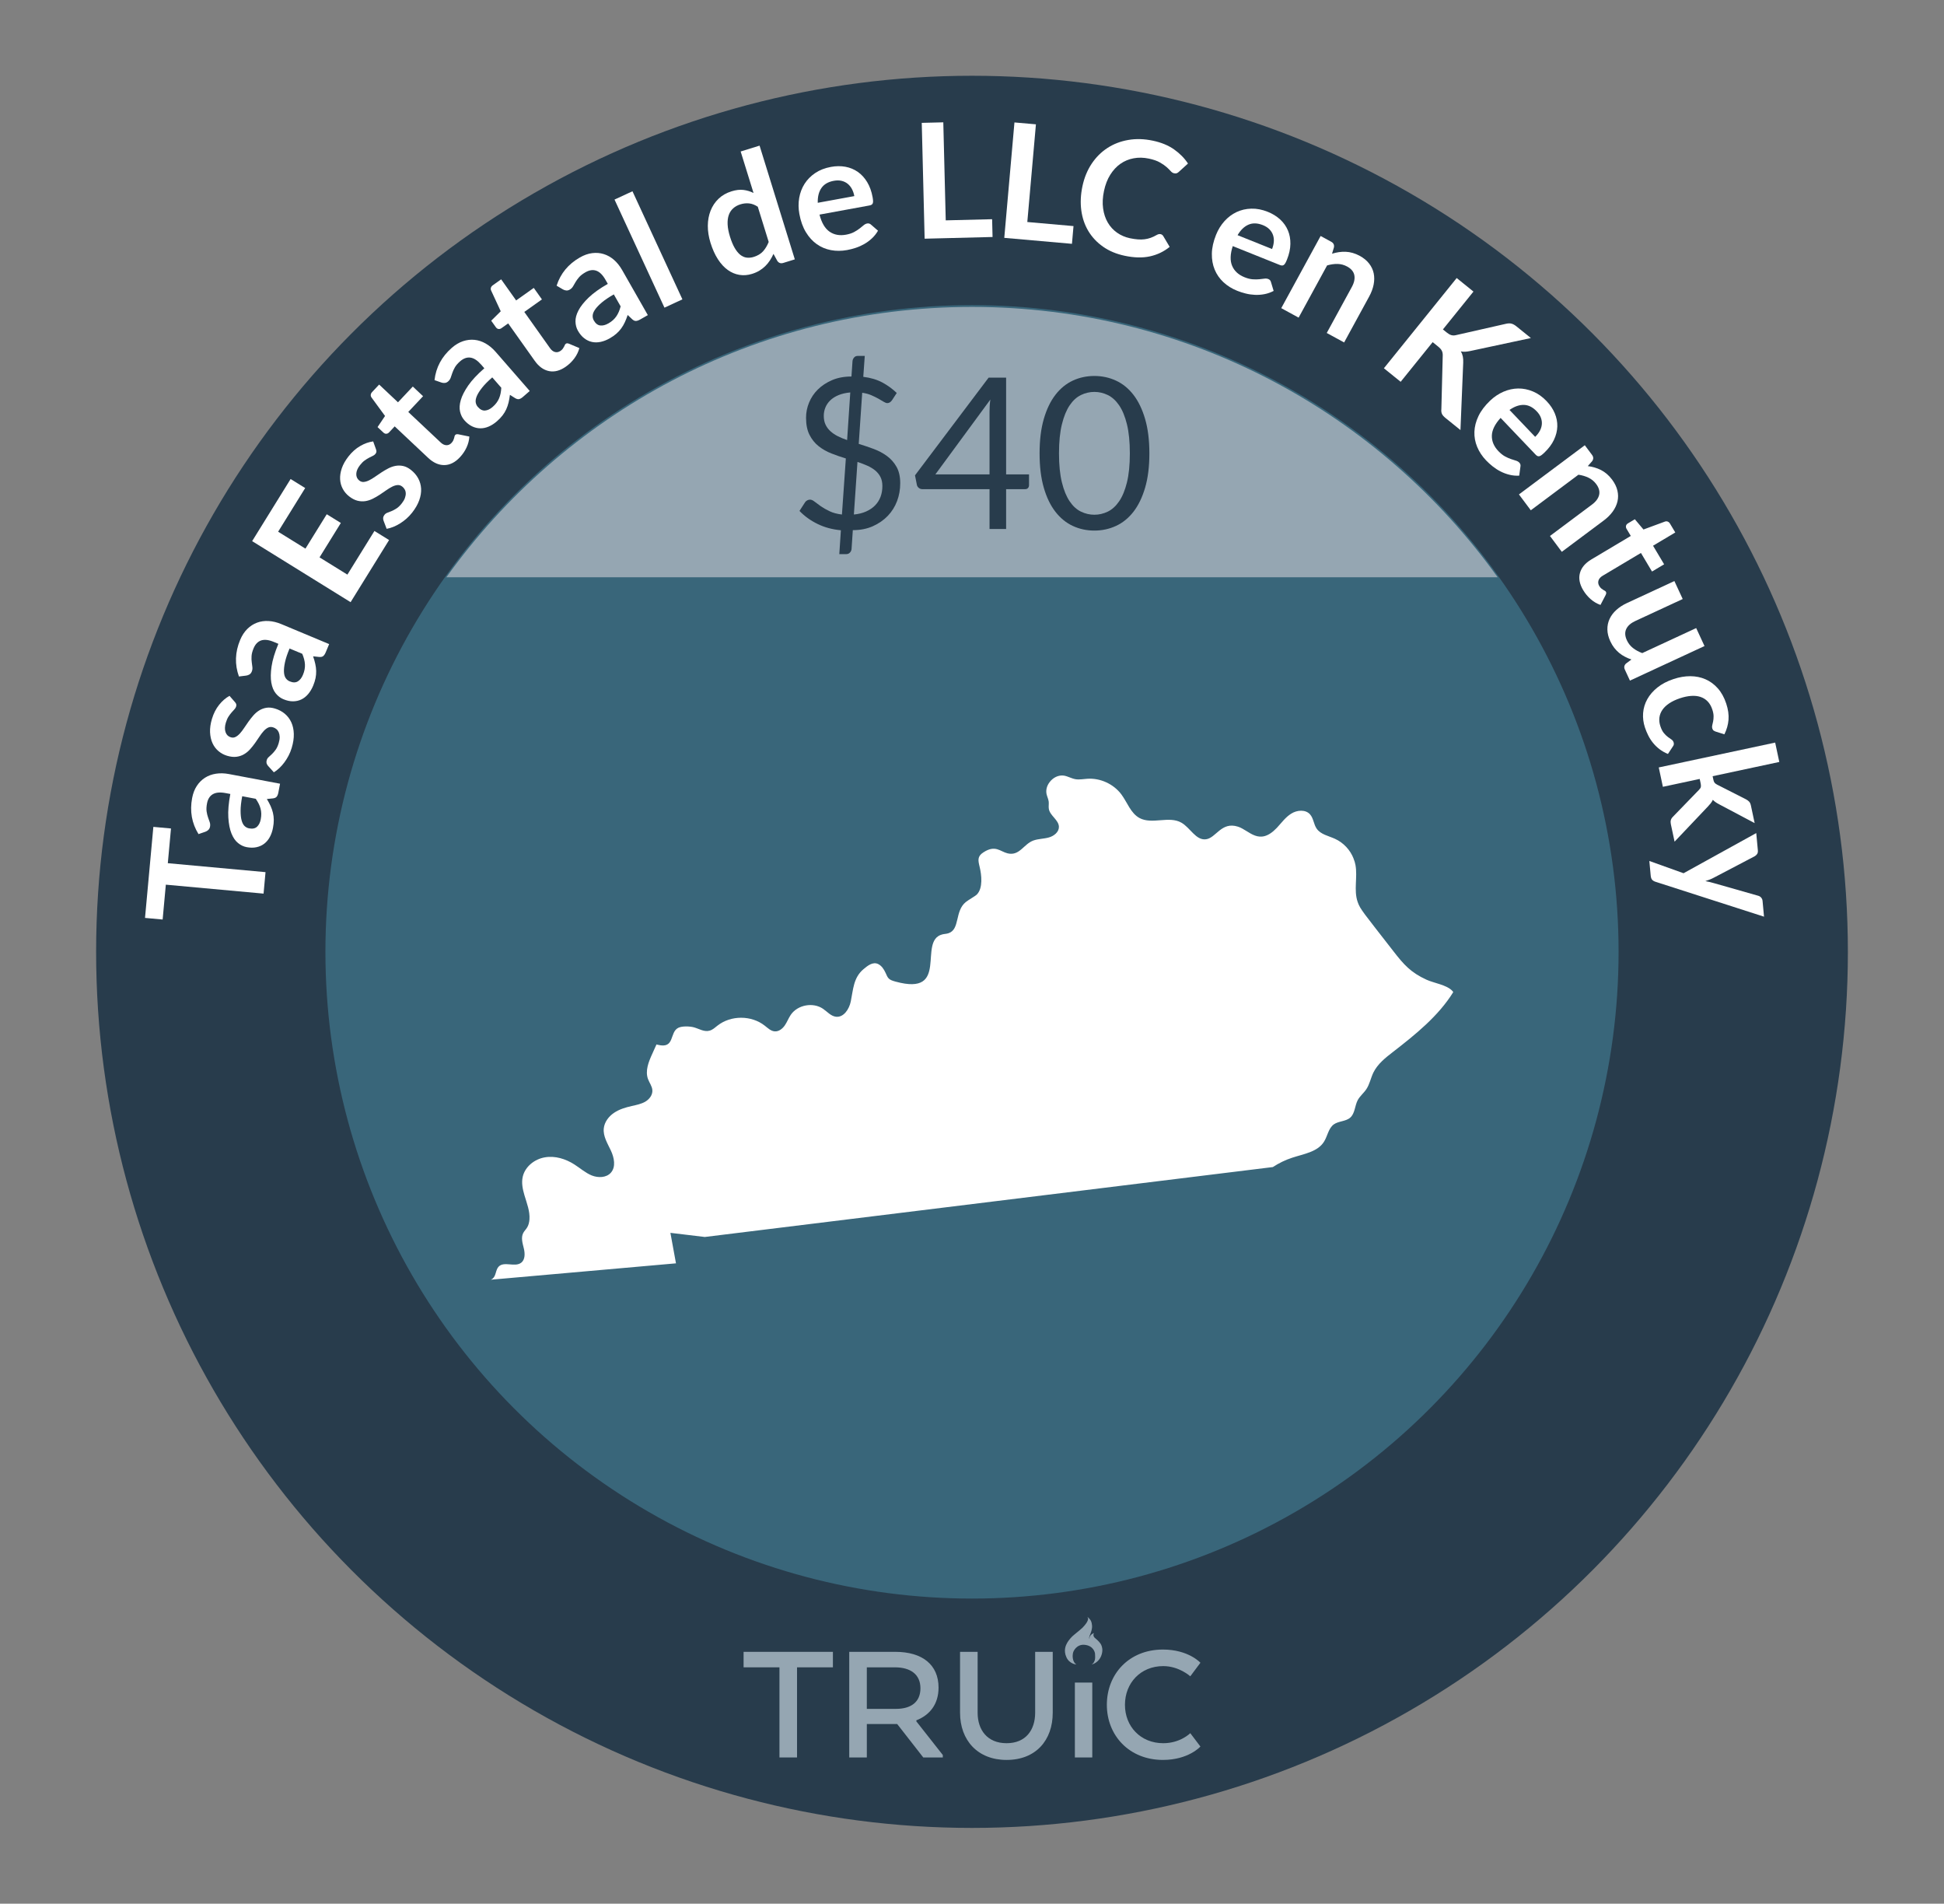 <?xml version="1.0" encoding="UTF-8"?>
<svg id="ai" data-name="Kentucky" xmlns="http://www.w3.org/2000/svg" viewBox="0 0 206.27 201.946">
  <rect x="0" y="0" width="206.27" height="201.946" fill="#808080" stroke="none"/>
  <defs>
    <style>
      .az {
        fill: #fff;
      }

      .ba {
        fill: #95a6b2;
      }

      .bb {
        fill: #283c4c;
      }

      .bc {
        fill: #39667a;
      }
    </style>
  </defs>
  <circle class="bb" cx="103.135" cy="100.973" r="92.936"/>
  <circle class="bc" cx="103.135" cy="100.973" r="68.606"/>
  <g>
    <path class="az" d="M16.272,87.716l1.871,.171-.337,3.682,10.368,.95-.208,2.277-10.37-.949-.339,3.697-1.87-.171,.885-9.657Z"/>
    <path class="az" d="M29.714,83.139l-.177,.928c-.036,.194-.095,.343-.175,.442-.079,.102-.213,.162-.401,.185l-.646,.067c.154,.254,.286,.499,.394,.736,.108,.237,.19,.476,.249,.718,.059,.241,.088,.493,.092,.752,.002,.261-.025,.544-.084,.849-.068,.364-.18,.688-.336,.976s-.352,.523-.589,.706c-.237,.184-.513,.308-.827,.375-.313,.068-.663,.066-1.049-.008-.323-.061-.627-.206-.91-.437-.284-.229-.516-.565-.695-1.009s-.29-1.01-.333-1.699c-.043-.688,.027-1.521,.212-2.494l-.506-.095c-.577-.11-1.027-.07-1.352,.12-.323,.189-.529,.515-.616,.978-.063,.334-.077,.62-.042,.856,.036,.238,.088,.448,.153,.631,.067,.183,.126,.352,.177,.506,.052,.152,.062,.313,.03,.481-.026,.138-.085,.251-.177,.337-.091,.087-.195,.151-.312,.192l-.731,.251c-.716-1.156-.94-2.431-.677-3.823,.094-.5,.261-.933,.5-1.294,.237-.36,.529-.65,.873-.867,.344-.218,.732-.359,1.166-.424,.434-.065,.893-.052,1.377,.04l5.412,1.023Zm-2.046,3.767c.04-.213,.058-.411,.054-.596-.005-.186-.031-.365-.078-.538-.046-.174-.111-.345-.195-.513-.085-.17-.189-.344-.314-.522l-1.435-.272c-.114,.603-.171,1.111-.172,1.529s.035,.762,.106,1.027c.071,.268,.176,.469,.312,.602,.138,.133,.299,.216,.484,.251,.364,.069,.646,.011,.844-.174s.328-.449,.394-.794Z"/>
    <path class="az" d="M24.936,74.486c.07,.08,.114,.156,.132,.227s.012,.151-.016,.243c-.029,.098-.088,.193-.176,.289-.087,.095-.187,.206-.299,.331-.111,.127-.223,.275-.334,.446-.109,.171-.203,.385-.279,.639-.119,.396-.129,.734-.029,1.013s.285,.459,.557,.54c.18,.054,.348,.041,.505-.04,.157-.08,.311-.202,.46-.367,.15-.165,.299-.359,.445-.581,.146-.223,.302-.447,.465-.677,.164-.229,.338-.449,.522-.66,.185-.21,.392-.387,.62-.528,.229-.141,.48-.234,.754-.279,.274-.045,.579-.018,.916,.084,.401,.12,.75,.305,1.045,.553,.295,.249,.523,.552,.686,.908,.163,.355,.251,.762,.265,1.219,.014,.458-.06,.954-.222,1.491-.086,.288-.196,.562-.33,.819-.135,.26-.285,.5-.453,.726-.168,.225-.346,.426-.535,.602-.189,.178-.382,.326-.577,.444l-.626-.694c-.074-.087-.123-.179-.148-.275-.023-.095-.018-.205,.02-.331,.037-.124,.109-.232,.213-.322s.219-.196,.344-.318c.125-.121,.254-.271,.383-.447,.131-.178,.241-.419,.332-.723,.072-.239,.104-.452,.1-.64-.006-.188-.039-.353-.098-.491s-.142-.253-.248-.34c-.106-.089-.225-.152-.355-.191-.195-.059-.373-.048-.533,.031-.159,.078-.314,.201-.465,.365-.149,.166-.299,.36-.445,.586-.147,.224-.304,.453-.468,.685-.165,.232-.342,.453-.532,.665-.191,.213-.405,.388-.642,.526-.237,.14-.504,.228-.799,.267-.296,.038-.628,.002-.997-.108-.342-.103-.647-.269-.916-.497s-.479-.509-.631-.841c-.151-.332-.237-.717-.258-1.151-.02-.436,.047-.91,.201-1.426,.174-.576,.426-1.071,.758-1.486,.332-.414,.699-.734,1.104-.955l.587,.673Z"/>
    <path class="az" d="M34.925,68.327l-.364,.871c-.076,.183-.164,.315-.263,.397-.099,.081-.242,.113-.432,.096l-.645-.067c.098,.28,.176,.548,.231,.803,.058,.253,.089,.504,.096,.752,.007,.25-.017,.502-.067,.756-.051,.255-.137,.527-.256,.813-.143,.34-.32,.635-.531,.884-.213,.25-.453,.44-.723,.569-.271,.13-.566,.194-.887,.196s-.662-.074-1.024-.226c-.304-.127-.571-.332-.802-.616-.229-.282-.386-.659-.469-1.131-.084-.471-.076-1.048,.025-1.73,.1-.682,.341-1.482,.723-2.396l-.474-.198c-.542-.227-.991-.281-1.348-.163-.355,.119-.624,.396-.806,.83-.131,.312-.204,.591-.218,.83-.015,.238-.008,.456,.02,.648,.026,.192,.05,.369,.067,.53,.02,.161-.004,.32-.07,.478-.055,.131-.135,.229-.242,.295-.107,.064-.223,.105-.346,.121l-.768,.095c-.46-1.279-.418-2.572,.129-3.88,.196-.47,.449-.857,.758-1.162,.308-.304,.652-.527,1.034-.668,.382-.143,.791-.199,1.229-.174,.437,.026,.884,.134,1.339,.324l5.082,2.123Zm-2.781,3.261c.084-.198,.142-.39,.176-.571,.033-.183,.046-.363,.036-.543s-.038-.36-.087-.543c-.047-.182-.113-.373-.198-.575l-1.347-.562c-.236,.563-.398,1.051-.486,1.46-.087,.409-.123,.751-.108,1.026,.015,.278,.075,.495,.183,.653s.247,.273,.421,.346c.343,.144,.629,.146,.86,.006,.232-.14,.415-.371,.551-.696Z"/>
    <path class="az" d="M30.835,50.815l1.547,.958-2.871,4.632,2.898,1.795,2.261-3.648,1.495,.926-2.26,3.649,2.955,1.83,2.869-4.631,1.554,.963-4.083,6.591-10.447-6.475,4.082-6.59Z"/>
    <path class="az" d="M39.898,47.67c.037,.1,.051,.187,.041,.257-.01,.073-.043,.146-.104,.224-.062,.079-.152,.147-.269,.204-.116,.056-.249,.123-.399,.199-.15,.077-.308,.175-.473,.294-.166,.119-.33,.284-.494,.493-.256,.326-.387,.636-.396,.933-.009,.294,.099,.53,.321,.705,.147,.116,.309,.164,.484,.146,.176-.017,.363-.074,.563-.174,.2-.099,.408-.225,.626-.379,.217-.153,.443-.307,.68-.46,.235-.154,.478-.296,.727-.425,.248-.129,.506-.219,.77-.267,.265-.048,.533-.043,.804,.015,.272,.059,.546,.195,.823,.412,.329,.259,.586,.557,.771,.896,.184,.339,.287,.703,.309,1.094,.021,.392-.045,.802-.199,1.232s-.404,.866-.75,1.309c-.185,.236-.387,.45-.605,.643-.219,.191-.447,.361-.686,.509-.238,.148-.479,.271-.719,.367s-.474,.163-.699,.201l-.33-.872c-.037-.109-.05-.213-.037-.312,.012-.098,.059-.199,.139-.301,.08-.103,.186-.178,.314-.223,.131-.046,.275-.104,.438-.172,.16-.067,.334-.16,.52-.278,.186-.116,.376-.3,.572-.551,.153-.195,.262-.383,.325-.56s.093-.342,.089-.492-.04-.287-.107-.408c-.066-.121-.154-.224-.262-.308-.16-.125-.329-.18-.507-.165-.178,.016-.366,.073-.566,.172-.2,.1-.409,.227-.629,.382-.22,.156-.447,.312-.685,.469-.237,.155-.484,.297-.738,.425-.256,.128-.519,.214-.789,.257-.271,.043-.553,.027-.842-.043-.289-.073-.585-.228-.889-.465-.281-.22-.505-.485-.672-.796s-.26-.649-.28-1.014c-.02-.365,.04-.754,.179-1.166,.141-.413,.377-.832,.708-1.255,.37-.473,.786-.843,1.246-1.107,.46-.266,.919-.429,1.376-.488l.301,.842Z"/>
    <path class="az" d="M48.798,48.508c-.516,.549-1.069,.825-1.661,.829-.591,.004-1.161-.252-1.71-.769l-3.547-3.337-.606,.645c-.077,.082-.171,.129-.281,.137-.11,.011-.219-.036-.325-.137l-.607-.57,.794-1.179-1.431-1.953c-.067-.095-.096-.192-.084-.296,.01-.102,.059-.199,.144-.289l.745-.793,2,1.882,1.572-1.672,1.09,1.024-1.572,1.673,3.442,3.237c.198,.187,.399,.282,.604,.288s.385-.074,.54-.239c.089-.096,.153-.186,.19-.271,.037-.086,.065-.163,.086-.234,.02-.071,.035-.135,.048-.193s.035-.106,.071-.144c.043-.045,.088-.071,.139-.079,.05-.008,.112-.007,.189,.003l1.174,.24c-.023,.398-.125,.785-.301,1.164-.178,.378-.412,.723-.703,1.032Z"/>
    <path class="az" d="M56.207,41.477l-.712,.62c-.149,.131-.286,.209-.41,.24-.125,.029-.268-.006-.43-.105l-.549-.345c-.036,.295-.086,.568-.146,.821-.062,.252-.145,.492-.248,.717-.104,.227-.235,.443-.395,.648-.158,.206-.355,.412-.591,.617-.277,.241-.566,.427-.866,.557-.301,.131-.601,.193-.9,.189-.299-.002-.594-.074-.881-.215-.289-.142-.562-.359-.819-.655-.217-.248-.366-.551-.446-.906-.081-.355-.055-.764,.079-1.223,.134-.46,.396-.973,.788-1.542,.393-.567,.962-1.177,1.71-1.828l-.338-.388c-.387-.443-.765-.69-1.137-.742-.372-.051-.735,.078-1.09,.387-.256,.224-.443,.439-.562,.649-.118,.209-.208,.404-.27,.59-.061,.184-.118,.353-.173,.506s-.146,.285-.274,.396c-.106,.093-.223,.145-.349,.157-.125,.012-.246-.003-.364-.043l-.729-.255c.153-1.353,.764-2.492,1.832-3.423,.384-.335,.782-.571,1.193-.708,.41-.136,.818-.184,1.223-.142,.405,.042,.798,.171,1.179,.389s.733,.511,1.057,.883l3.619,4.152Zm-3.937,1.693c.162-.142,.3-.286,.41-.436,.111-.147,.202-.305,.272-.47,.071-.164,.125-.341,.163-.525,.038-.184,.063-.386,.076-.604l-.959-1.101c-.461,.401-.822,.767-1.081,1.096-.259,.327-.443,.618-.553,.873-.108,.254-.15,.476-.124,.665,.025,.189,.101,.354,.225,.496,.243,.279,.5,.409,.77,.386,.27-.022,.536-.148,.801-.381Z"/>
    <path class="az" d="M60.057,38.883c-.614,.437-1.212,.599-1.792,.486-.581-.113-1.089-.477-1.525-1.091l-2.82-3.971-.721,.512c-.093,.065-.193,.092-.303,.08-.11-.013-.207-.079-.293-.2l-.482-.678,1.011-.999-1.018-2.197c-.048-.105-.056-.207-.024-.306s.097-.184,.199-.256l.887-.631,1.59,2.239,1.871-1.329,.866,1.22-1.871,1.329,2.736,3.853c.157,.223,.336,.355,.536,.402,.199,.046,.391,.004,.576-.128,.105-.075,.186-.151,.239-.229,.054-.076,.097-.146,.13-.212,.034-.066,.062-.126,.086-.18,.023-.056,.057-.098,.098-.127,.051-.037,.102-.053,.152-.051s.111,.016,.186,.041l1.103,.466c-.102,.385-.276,.746-.524,1.082-.248,.337-.545,.627-.892,.873Z"/>
    <path class="az" d="M68.741,33.427l-.819,.466c-.173,.099-.323,.151-.45,.154-.128,.005-.262-.058-.4-.187l-.471-.446c-.093,.281-.195,.54-.305,.776-.11,.235-.238,.454-.385,.654-.146,.201-.317,.387-.514,.558-.197,.171-.43,.334-.7,.487-.32,.184-.641,.309-.96,.377-.32,.068-.627,.072-.92,.009-.293-.062-.566-.19-.822-.386-.254-.194-.479-.462-.674-.803-.163-.287-.249-.612-.259-.978-.009-.364,.097-.758,.319-1.183,.221-.424,.579-.876,1.075-1.355,.497-.479,1.175-.966,2.036-1.457l-.254-.445c-.292-.511-.615-.828-.969-.951-.354-.124-.736-.068-1.145,.165-.295,.168-.521,.344-.679,.523-.157,.183-.284,.356-.381,.526-.096,.168-.186,.322-.27,.462-.083,.139-.199,.251-.347,.334-.123,.071-.248,.1-.373,.086s-.24-.052-.348-.114l-.666-.393c.416-1.296,1.24-2.293,2.471-2.995,.443-.253,.879-.406,1.309-.459,.43-.054,.84-.02,1.228,.103,.389,.12,.749,.325,1.079,.611,.33,.288,.617,.646,.862,1.074l2.729,4.785Zm-4.191,.884c.187-.106,.35-.223,.487-.346,.138-.124,.258-.259,.359-.407,.102-.147,.188-.309,.263-.482s.139-.365,.194-.578l-.724-1.268c-.531,.304-.957,.591-1.275,.86-.318,.271-.557,.521-.714,.748s-.241,.437-.253,.628c-.013,.19,.028,.367,.121,.531,.185,.321,.411,.498,.68,.529s.555-.041,.861-.216Z"/>
    <path class="az" d="M67.109,20.29l5.299,11.466-1.905,.881-5.299-11.466,1.905-.881Z"/>
    <path class="az" d="M83.107,27.893c-.26,.08-.468,.012-.624-.207l-.412-.753c-.112,.248-.24,.48-.38,.697-.141,.215-.304,.413-.487,.595-.185,.182-.392,.343-.624,.483-.232,.14-.496,.256-.787,.346-.455,.142-.902,.176-1.339,.104-.438-.072-.849-.245-1.233-.52-.386-.275-.734-.656-1.048-1.14-.313-.484-.575-1.068-.787-1.75-.19-.617-.285-1.217-.282-1.799,.004-.583,.103-1.117,.295-1.604,.193-.487,.475-.908,.846-1.264,.37-.354,.829-.617,1.375-.786,.466-.145,.887-.193,1.264-.147,.376,.047,.732,.154,1.07,.322l-1.365-4.4,2.006-.621,3.74,12.064-1.227,.38Zm-3.127-.641c.418-.13,.745-.326,.983-.59,.239-.265,.438-.597,.6-.995l-1.157-3.735c-.313-.206-.621-.323-.925-.354-.304-.03-.608,.002-.917,.098-.304,.094-.561,.236-.771,.426-.212,.19-.367,.428-.466,.71s-.14,.615-.122,.999c.018,.383,.102,.815,.251,1.297,.151,.487,.318,.888,.502,1.201,.183,.314,.381,.556,.593,.725,.213,.168,.439,.267,.68,.296s.49,.004,.75-.076Z"/>
    <path class="az" d="M88.164,17.706c.54-.099,1.054-.104,1.54-.015,.485,.09,.924,.271,1.313,.542s.72,.631,.992,1.08c.272,.447,.465,.981,.579,1.6,.027,.157,.044,.288,.049,.394,.006,.105-.005,.191-.03,.256-.026,.065-.066,.116-.124,.152-.056,.036-.132,.062-.227,.081l-5.301,.97c.223,.87,.578,1.473,1.066,1.81,.487,.338,1.07,.444,1.751,.319,.335-.062,.616-.153,.845-.276,.228-.122,.424-.247,.588-.375,.163-.128,.307-.243,.429-.347,.122-.103,.247-.166,.376-.189,.084-.016,.158-.012,.227,.011,.066,.021,.129,.059,.185,.112l.74,.643c-.18,.309-.396,.581-.646,.813-.251,.233-.521,.433-.812,.599-.289,.165-.59,.3-.902,.403s-.619,.182-.92,.237c-.596,.108-1.169,.111-1.718,.007-.549-.104-1.048-.314-1.499-.633-.449-.318-.836-.742-1.157-1.274-.322-.531-.552-1.174-.69-1.926-.106-.585-.113-1.153-.018-1.703,.095-.55,.285-1.049,.569-1.496,.284-.446,.66-.827,1.13-1.145,.469-.315,1.024-.532,1.665-.649Zm.312,1.473c-.602,.109-1.042,.366-1.319,.768-.277,.402-.406,.924-.388,1.566l3.88-.71c-.049-.269-.132-.514-.247-.737-.116-.225-.266-.41-.448-.562-.184-.149-.398-.257-.646-.317s-.524-.064-.831-.007Z"/>
    <path class="az" d="M100.348,23.376l4.921-.122,.047,1.886-7.207,.181-.306-12.288,2.286-.056,.259,10.399Z"/>
    <path class="az" d="M109.005,23.552l4.901,.432-.165,1.881-7.181-.633,1.079-12.243,2.279,.2-.914,10.363Z"/>
    <path class="az" d="M123.144,24.837c.121,.026,.217,.095,.285,.207l.68,1.145c-.617,.501-1.314,.836-2.096,1.007-.78,.17-1.669,.149-2.667-.062-.893-.188-1.663-.511-2.311-.968-.647-.455-1.166-1.009-1.556-1.658-.389-.65-.638-1.381-.747-2.192-.108-.811-.068-1.662,.12-2.554,.192-.905,.518-1.7,.976-2.388s1.017-1.245,1.675-1.674c.659-.428,1.398-.714,2.22-.854,.82-.142,1.688-.116,2.603,.078,.893,.188,1.643,.497,2.25,.925s1.1,.927,1.477,1.499l-.969,.88c-.059,.059-.127,.104-.207,.139-.08,.036-.182,.04-.303,.014-.128-.026-.247-.104-.359-.232-.112-.127-.258-.271-.438-.431-.181-.161-.417-.323-.709-.488-.292-.168-.679-.301-1.161-.404-.565-.119-1.105-.132-1.621-.034-.517,.096-.983,.29-1.402,.584-.418,.293-.778,.683-1.081,1.165-.302,.484-.522,1.052-.661,1.706-.144,.677-.176,1.298-.096,1.865,.079,.567,.244,1.066,.496,1.495,.25,.43,.576,.788,.98,1.073,.402,.285,.858,.481,1.368,.591,.306,.063,.585,.105,.839,.124,.253,.019,.491,.016,.715-.013,.223-.028,.439-.079,.649-.154,.21-.074,.424-.175,.642-.303,.066-.038,.133-.064,.201-.083,.066-.018,.137-.019,.209-.003Z"/>
    <path class="az" d="M134.523,22.472c.51,.205,.945,.475,1.31,.81,.363,.334,.637,.721,.821,1.158,.186,.438,.273,.919,.264,1.442-.008,.524-.13,1.079-.364,1.662-.06,.149-.114,.269-.167,.36s-.106,.158-.163,.199c-.056,.042-.118,.063-.185,.063-.068,0-.146-.018-.236-.053l-5.001-2.007c-.275,.854-.297,1.555-.063,2.099,.232,.547,.67,.947,1.312,1.204,.314,.127,.602,.2,.859,.218,.26,.018,.491,.018,.699-.004,.206-.021,.389-.043,.547-.063,.158-.023,.298-.009,.419,.04,.079,.031,.141,.074,.187,.129,.045,.055,.076,.12,.096,.194l.283,.938c-.316,.166-.644,.28-.98,.344s-.672,.088-1.004,.073c-.334-.015-.66-.061-.979-.141-.319-.079-.62-.176-.905-.29-.562-.226-1.048-.529-1.457-.909-.409-.381-.719-.826-.93-1.336-.211-.508-.311-1.073-.3-1.695,.011-.62,.159-1.286,.444-1.997,.221-.552,.52-1.035,.893-1.45,.374-.414,.801-.735,1.279-.962,.479-.226,1-.348,1.566-.364,.565-.018,1.15,.095,1.756,.338Zm-.521,1.411c-.567-.227-1.076-.246-1.526-.053-.449,.192-.837,.564-1.162,1.118l3.66,1.468c.101-.252,.162-.505,.184-.755s-.005-.489-.079-.715c-.074-.225-.201-.429-.377-.613-.177-.184-.41-.333-.699-.45Z"/>
    <path class="az" d="M135.949,32.689l4.177-7.655,1.127,.614c.238,.131,.334,.328,.286,.593l-.202,.673c.24-.075,.482-.131,.725-.166s.484-.049,.728-.039c.243,.011,.488,.05,.733,.12,.246,.069,.499,.175,.758,.316,.418,.228,.75,.501,.995,.819,.246,.317,.407,.664,.484,1.038,.076,.374,.073,.77-.009,1.187s-.239,.839-.473,1.268l-2.658,4.871-1.844-1.005,2.658-4.872c.256-.468,.345-.889,.268-1.264-.076-.374-.331-.679-.764-.914-.318-.174-.656-.265-1.014-.273-.357-.007-.729,.045-1.112,.158l-3.021,5.537-1.843-1.006Z"/>
    <path class="az" d="M153.103,34.947l.417,.336c.168,.135,.325,.224,.473,.267s.302,.045,.464,.008l5.335-1.21c.224-.052,.419-.058,.585-.015,.165,.042,.341,.139,.526,.288l1.534,1.238-6.43,1.376c-.201,.042-.381,.067-.541,.076-.161,.01-.314-.003-.464-.035,.103,.17,.173,.352,.212,.543,.039,.19,.053,.406,.042,.646l-.293,7.157-1.575-1.271c-.211-.17-.346-.327-.4-.472-.056-.142-.072-.3-.051-.471l.146-5.716c.004-.187-.029-.349-.099-.487-.069-.142-.205-.293-.408-.456l-.562-.454-3.395,4.207-1.779-1.436,7.724-9.572,1.779,1.437-3.24,4.016Z"/>
    <path class="az" d="M164.116,42.566c.379,.397,.664,.824,.855,1.28,.191,.454,.281,.92,.268,1.396-.014,.473-.133,.947-.358,1.421s-.565,.928-1.021,1.361c-.114,.109-.216,.196-.301,.258s-.162,.101-.231,.115c-.068,.014-.133,.007-.194-.02-.062-.027-.126-.076-.192-.146l-3.719-3.899c-.605,.663-.914,1.291-.929,1.884-.014,.593,.218,1.139,.694,1.64,.235,.245,.467,.431,.693,.555,.229,.122,.44,.219,.637,.285,.197,.066,.372,.124,.525,.169,.152,.045,.274,.116,.365,.211,.059,.061,.097,.125,.115,.193,.018,.069,.02,.143,.006,.217l-.131,.972c-.357,.021-.701-.012-1.034-.095-.333-.081-.648-.197-.944-.35-.298-.151-.574-.33-.832-.533-.258-.205-.492-.418-.704-.639-.418-.439-.734-.917-.948-1.433-.215-.517-.312-1.05-.293-1.601s.162-1.105,.43-1.667c.268-.561,.68-1.105,1.232-1.633,.432-.412,.902-.727,1.414-.95,.513-.222,1.033-.336,1.562-.345,.529-.007,1.055,.099,1.577,.317,.521,.219,1.008,.564,1.458,1.036Zm-1.061,1.068c-.422-.443-.878-.67-1.366-.682-.489-.011-.996,.167-1.522,.535l2.723,2.854c.196-.188,.357-.392,.48-.61,.123-.22,.198-.448,.224-.684s-.004-.474-.089-.714c-.084-.241-.234-.474-.449-.7Z"/>
    <path class="az" d="M161.169,52.45l6.988-5.218,.768,1.027c.163,.219,.168,.438,.014,.659l-.465,.527c.25,.031,.493,.082,.729,.151,.234,.067,.461,.157,.678,.268s.422,.249,.616,.415c.194,.165,.38,.367,.558,.602,.283,.383,.472,.77,.562,1.16,.092,.392,.094,.774,.008,1.146-.087,.373-.254,.731-.502,1.076-.249,.345-.568,.663-.959,.954l-4.447,3.321-1.256-1.683,4.447-3.321c.426-.317,.684-.663,.77-1.036,.086-.371-.018-.756-.312-1.15-.217-.29-.486-.514-.809-.67-.32-.156-.68-.263-1.076-.32l-5.054,3.773-1.257-1.682Z"/>
    <path class="az" d="M167.984,62.604c-.386-.647-.5-1.257-.341-1.825,.159-.569,.562-1.048,1.21-1.433l4.184-2.493-.453-.759c-.058-.098-.076-.202-.055-.309,.021-.109,.096-.201,.222-.276l.716-.426,.915,1.087,2.271-.838c.109-.04,.211-.039,.307,0,.096,.038,.176,.111,.239,.219l.558,.934-2.359,1.406,1.175,1.972-1.285,.766-1.175-1.972-4.06,2.419c-.233,.139-.382,.306-.443,.501s-.035,.391,.082,.585c.066,.112,.136,.197,.207,.258,.071,.06,.139,.108,.201,.146s.12,.072,.173,.1,.093,.064,.119,.107c.031,.055,.045,.105,.038,.156-.007,.05-.024,.11-.056,.182l-.554,1.062c-.376-.133-.722-.337-1.036-.61-.314-.274-.581-.594-.799-.959Z"/>
    <path class="az" d="M178.546,63.545l-5.027,2.33c-.484,.224-.807,.51-.967,.856-.162,.346-.139,.742,.068,1.189,.153,.33,.369,.604,.649,.825,.28,.219,.608,.398,.983,.536l5.723-2.653,.883,1.906-7.912,3.666-.539-1.164c-.114-.247-.074-.462,.121-.646l.572-.424c-.241-.089-.471-.188-.688-.3-.217-.112-.419-.245-.605-.398-.188-.155-.36-.333-.521-.537-.159-.203-.3-.437-.422-.699-.2-.432-.305-.846-.311-1.246-.008-.399,.07-.775,.232-1.125,.162-.351,.4-.669,.715-.954,.314-.286,.691-.532,1.134-.736l5.028-2.331,.883,1.905Z"/>
    <path class="az" d="M182.065,77.616c-.095-.035-.173-.073-.235-.115-.062-.041-.11-.116-.146-.225-.033-.102-.036-.211-.006-.328,.029-.117,.061-.257,.094-.417s.05-.344,.049-.55c0-.206-.045-.446-.137-.721-.115-.35-.281-.635-.495-.856-.214-.22-.469-.379-.763-.476-.295-.096-.625-.131-.99-.104-.364,.025-.759,.108-1.184,.25-.441,.147-.817,.326-1.131,.534-.312,.208-.557,.44-.73,.695-.176,.255-.28,.529-.318,.822-.036,.293-.002,.599,.104,.916,.106,.316,.23,.561,.374,.73,.144,.171,.284,.309,.423,.41,.139,.104,.264,.191,.375,.266,.111,.073,.188,.172,.229,.296,.054,.161,.032,.303-.064,.424l-.535,.814c-.332-.134-.627-.302-.889-.501-.26-.199-.489-.421-.686-.663-.197-.242-.367-.504-.509-.785s-.261-.567-.357-.857c-.17-.511-.234-1.023-.194-1.539,.041-.516,.188-1.002,.441-1.459,.254-.458,.612-.873,1.077-1.245,.464-.373,1.034-.673,1.712-.897,.607-.203,1.199-.303,1.777-.302,.576,.002,1.111,.109,1.603,.323,.492,.211,.929,.531,1.311,.96,.382,.428,.681,.968,.897,1.619,.205,.618,.286,1.192,.243,1.724-.044,.532-.19,1.045-.438,1.539l-.9-.282Z"/>
    <path class="az" d="M188.793,80.83l-7.073,1.511,.081,.381c.029,.139,.071,.243,.127,.312s.146,.137,.27,.203l3.071,1.561c.131,.07,.239,.152,.326,.243,.085,.093,.146,.225,.184,.396l.4,1.879-3.732-1.976c-.137-.069-.265-.144-.383-.223s-.225-.17-.322-.271c-.059,.134-.133,.257-.225,.369-.093,.114-.192,.227-.301,.344l-3.533,3.726-.396-1.853c-.034-.161-.035-.304-.003-.427,.031-.121,.104-.242,.219-.358l2.771-2.859c.109-.111,.175-.212,.195-.303,.021-.092,.014-.221-.021-.388l-.099-.465-3.907,.834-.438-2.054,12.352-2.637,.438,2.054Z"/>
    <path class="az" d="M175.663,93.542c-.152-.049-.271-.119-.356-.211-.085-.091-.138-.238-.157-.441l-.145-1.557,3.63,1.301,7.714-4.26,.17,1.828c.016,.17-.012,.303-.082,.4-.071,.098-.154,.174-.252,.229l-4.33,2.271c-.142,.076-.289,.145-.442,.203-.154,.061-.308,.114-.464,.163,.168,.03,.331,.064,.488,.104,.158,.039,.318,.082,.482,.13l4.656,1.326c.116,.034,.217,.101,.3,.197,.083,.098,.13,.211,.143,.341l.155,1.677-11.51-3.702Z"/>
  </g>
  <path class="ba" d="M158.912,61.24c-12.448-17.36-32.784-28.682-55.777-28.682s-43.328,11.322-55.776,28.682h111.553Z"/>
  <g>
    <path class="bb" d="M89.222,56.25c-.904-.082-1.728-.304-2.471-.666s-1.383-.823-1.921-1.384l.594-.919c.052-.082,.127-.148,.224-.201,.098-.053,.198-.078,.303-.078,.142,0,.303,.07,.481,.213,.18,.142,.399,.304,.661,.487,.262,.183,.573,.36,.936,.531,.362,.173,.797,.288,1.306,.348l.414-5.948c-.522-.157-1.036-.335-1.54-.534-.504-.198-.956-.456-1.355-.774-.4-.318-.721-.719-.964-1.202-.243-.482-.364-1.088-.364-1.813,0-.547,.106-1.08,.319-1.601s.522-.983,.93-1.388,.909-.735,1.507-.994c.598-.258,1.285-.387,2.062-.387l.112-1.636c.015-.142,.07-.27,.168-.381,.097-.112,.228-.168,.392-.168h.74l-.157,2.218c.784,.097,1.46,.299,2.027,.604,.567,.307,1.076,.677,1.523,1.109l-.481,.739c-.149,.225-.321,.336-.516,.336-.104,0-.233-.046-.386-.14-.153-.093-.338-.201-.555-.325-.217-.123-.467-.246-.751-.369-.283-.123-.608-.211-.975-.264l-.369,5.423c.537,.164,1.067,.345,1.591,.539,.522,.195,.993,.446,1.411,.754,.418,.307,.756,.691,1.014,1.152s.387,1.036,.387,1.726c0,.675-.112,1.309-.336,1.9-.225,.593-.551,1.113-.98,1.563-.43,.449-.956,.814-1.579,1.096-.624,.281-1.336,.422-2.135,.422l-.134,2.005c-.016,.143-.073,.268-.174,.376-.101,.107-.229,.162-.387,.162h-.739l.168-2.532Zm-1.814-12.132c0,.358,.062,.67,.19,.935,.126,.266,.302,.499,.526,.7,.224,.202,.485,.378,.784,.527s.623,.283,.975,.403l.336-5.053c-.485,.045-.906,.142-1.261,.291s-.646,.336-.873,.561c-.229,.224-.398,.476-.51,.756-.112,.28-.168,.573-.168,.88Zm6.217,7.438c0-.374-.068-.694-.207-.964-.139-.269-.327-.5-.565-.694-.239-.194-.52-.362-.841-.504s-.664-.272-1.03-.393l-.381,5.579c.485-.045,.917-.151,1.294-.319s.694-.383,.952-.644c.258-.262,.452-.566,.583-.913,.13-.348,.195-.73,.195-1.148Z"/>
    <path class="bb" d="M106.754,50.324h2.431v1.143c0,.119-.035,.221-.106,.303-.07,.082-.181,.123-.33,.123h-1.994v4.224h-1.759v-4.224h-7.114c-.149,0-.278-.043-.386-.129-.108-.086-.178-.192-.208-.319l-.201-1.02,7.809-10.362h1.859v10.262Zm-1.759-6.621c0-.194,.006-.403,.017-.627,.012-.225,.035-.456,.073-.695l-5.837,7.943h5.747v-6.621Z"/>
    <path class="bb" d="M121.956,48.095c0,1.404-.151,2.62-.454,3.646-.302,1.027-.715,1.877-1.237,2.549-.523,.672-1.142,1.173-1.854,1.501-.713,.329-1.477,.493-2.291,.493-.821,0-1.585-.164-2.291-.493-.706-.328-1.32-.829-1.843-1.501s-.934-1.521-1.232-2.549c-.299-1.026-.448-2.242-.448-3.646s.149-2.621,.448-3.652c.299-1.03,.71-1.884,1.232-2.56s1.137-1.178,1.843-1.507c.706-.328,1.47-.493,2.291-.493,.814,0,1.578,.165,2.291,.493,.713,.329,1.331,.831,1.854,1.507,.522,.676,.936,1.529,1.237,2.56,.303,1.031,.454,2.248,.454,3.652Zm-2.072,0c0-1.225-.104-2.254-.309-3.086-.205-.833-.481-1.503-.829-2.012-.347-.508-.749-.871-1.204-1.092-.456-.221-.93-.331-1.423-.331s-.967,.11-1.423,.331c-.455,.221-.855,.584-1.198,1.092-.344,.509-.618,1.179-.823,2.012-.206,.832-.309,1.861-.309,3.086s.103,2.252,.309,3.081c.205,.829,.479,1.497,.823,2.005,.343,.508,.743,.872,1.198,1.093,.456,.22,.93,.33,1.423,.33s.967-.11,1.423-.33c.455-.221,.857-.585,1.204-1.093,.348-.508,.624-1.176,.829-2.005s.309-1.856,.309-3.081Z"/>
  </g>
  <g>
    <path class="ba" d="M114.216,176.572s-.726-.037-1.061-.763-.065-1.285,.084-1.545,.456-.633,.735-.847,.851-.71,.881-.742c.028-.03,.374-.386,.488-.617,.096-.195,.158-.335,.065-.484-.027-.044-.054-.074-.007-.039,.043,.032,.19,.162,.257,.259,.074,.107,.178,.228,.216,.656s-.233,1.005-.233,1.005c0,0-.065,.157-.073,.254-.005,.062,.007,.103,.034,.165,.005,.011-.01-.1,0-.159,.015-.079,.038-.14,.14-.261,.018-.022,.054-.055,.082-.076,.159-.119,.238-.132,.25-.138,.015-.007-.003,.014-.003,.014,0,0-.105,.137-.017,.343,.043,.099,.125,.166,.302,.315s.415,.404,.493,.586c.1,.233,.176,.528,.056,.977-.156,.586-.586,.968-1.071,1.098,0,0,.168-.13,.214-.205,0,0,.074-.112,.121-.27s.037-.501,.019-.68c-.019-.177-.205-.838-1.089-.931s-1.201,.717-1.201,.717c0,0-.14,.298-.056,.763s.372,.605,.372,.605Z"/>
    <path class="ba" d="M78.9,175.23h9.476v1.643h-3.806v9.561h-1.865v-9.561h-3.805v-1.643Z"/>
    <path class="ba" d="M90.109,175.23h4.899c2.845,0,4.578,1.363,4.578,3.791,0,1.756-.923,2.913-2.355,3.474v.112l2.807,3.567v.261h-2.072l-2.769-3.548h-3.221v3.548h-1.866v-11.204Zm4.842,1.643h-2.976v4.407h3.089c1.564,0,2.6-.691,2.6-2.185,0-1.475-1.055-2.222-2.713-2.222Z"/>
    <path class="ba" d="M101.867,181.692v-6.462h1.865v6.462c0,1.81,1.018,3.23,3.071,3.23s3.033-1.419,3.033-3.23v-6.462h1.865v6.462c0,2.913-1.789,5.005-4.898,5.005-3.071,0-4.936-2.092-4.936-5.005Z"/>
    <rect class="ba" x="114.051" y="178.491" width="1.846" height="7.943"/>
    <path class="ba" d="M127.371,185.276s-1.262,1.42-3.975,1.42c-3.599,0-5.953-2.615-5.953-5.846,0-3.267,2.354-5.863,5.953-5.863,2.713,0,3.975,1.4,3.975,1.4l-1.074,1.438s-1.186-1.082-2.864-1.082c-2.411,0-4.069,1.792-4.069,4.108,0,2.297,1.658,4.071,4.069,4.071,1.809,0,2.864-1.064,2.864-1.064l1.074,1.418Z"/>
  </g>
  <path class="az" d="M143.623,91.088c.092,.215,.154,.438,.2,.669,.238,1.299-.2,2.674,.231,3.919,.277,.799,.592,1.107,3.773,5.203,1.13,1.46,1.86,2.282,3.535,3.051,.784,.361,2.175,.546,2.759,1.207,.031,.031,.054,.069,.077,.108-1.56,2.528-4.004,4.496-6.386,6.34-.807,.622-1.637,1.276-2.09,2.198-.277,.576-.392,1.23-.745,1.76-.277,.415-.692,.738-.922,1.176-.307,.599-.284,1.391-.784,1.837-.476,.423-1.245,.354-1.76,.73-.561,.423-.646,1.222-1.022,1.821-.684,1.099-2.152,1.299-3.381,1.706-.738,.238-1.414,.576-2.052,.991l-60.272,7.416-3.65-.438,.592,3.235-19.65,1.737c.077-.031,.154-.077,.215-.131,.354-.307,.292-.907,.615-1.253,.576-.607,1.721,.092,2.39-.415,.438-.33,.415-.999,.284-1.529-.131-.538-.315-1.122-.069-1.614,.108-.215,.284-.377,.407-.576,.169-.261,.238-.576,.261-.884,.061-.861-.277-1.706-.53-2.551-.192-.653-.33-1.314-.184-1.967,.246-1.076,1.253-1.875,2.344-2.06,1.084-.192,2.213,.161,3.135,.753,.615,.392,1.168,.891,1.844,1.168,.676,.269,1.545,.254,2.029-.292,.553-.622,.354-1.598,0-2.352s-.838-1.514-.753-2.344c.069-.676,.523-1.276,1.084-1.652,.561-.384,1.23-.576,1.898-.73,.484-.108,.991-.207,1.429-.461,.43-.254,.784-.715,.745-1.222-.031-.423-.315-.776-.461-1.168-.323-.876,.061-1.829,.446-2.674,.154-.338,.307-.669,.453-1.007,.038,.023,.085,.031,.131,.038,1.86,.469,1.214-1.322,2.183-1.798,.4-.2,1.214-.169,1.645-.054,.546,.146,1.099,.523,1.683,.354,.323-.092,.576-.33,.838-.538,1.414-1.107,3.589-1.107,5.003,.008,.33,.254,.653,.584,1.068,.607,.43,.031,.815-.277,1.061-.63s.392-.768,.638-1.13c.73-1.061,2.367-1.36,3.427-.63,.446,.307,.83,.776,1.368,.838,.822,.092,1.399-.807,1.568-1.614,.261-1.268,.277-2.521,1.337-3.42,.43-.361,.999-.838,1.575-.553,.369,.184,.607,.553,.776,.922,.261,.592,.315,.738,1.061,.938,5.817,1.598,2.321-4.311,4.949-5.003,.223-.061,.453-.054,.676-.131,1.237-.415,.638-2.336,1.829-3.304,.261-.215,1.014-.638,1.16-.784,.692-.684,.515-2.121,.307-2.966-.161-.661-.254-1.099,.392-1.514,1.283-.845,1.783-.092,2.59,.1,1.276,.292,1.683-.991,2.736-1.368,.523-.184,1.099-.169,1.637-.323,.53-.146,1.068-.569,1.061-1.122-.015-.738-.938-1.168-1.068-1.898-.046-.254,.015-.523-.015-.784-.038-.269-.161-.515-.223-.776-.1-.446,.031-.899,.3-1.26,.354-.492,.953-.815,1.56-.715,.415,.077,.792,.307,1.207,.377s.838-.023,1.253-.046c1.383-.092,2.79,.553,3.62,1.668,.63,.853,.984,1.99,1.921,2.498,1.329,.715,3.128-.261,4.442,.492,.945,.538,1.537,1.906,2.613,1.76,1.068-.138,1.629-1.906,3.389-1.337,1.207,.377,2.244,2.106,4.127,.123,.492-.523,.914-1.13,1.529-1.506,.607-.384,1.499-.461,1.983,.069,.384,.423,.392,1.068,.715,1.529,.43,.615,1.253,.761,1.929,1.068,.907,.407,1.637,1.191,1.99,2.113Z"/>
</svg>
